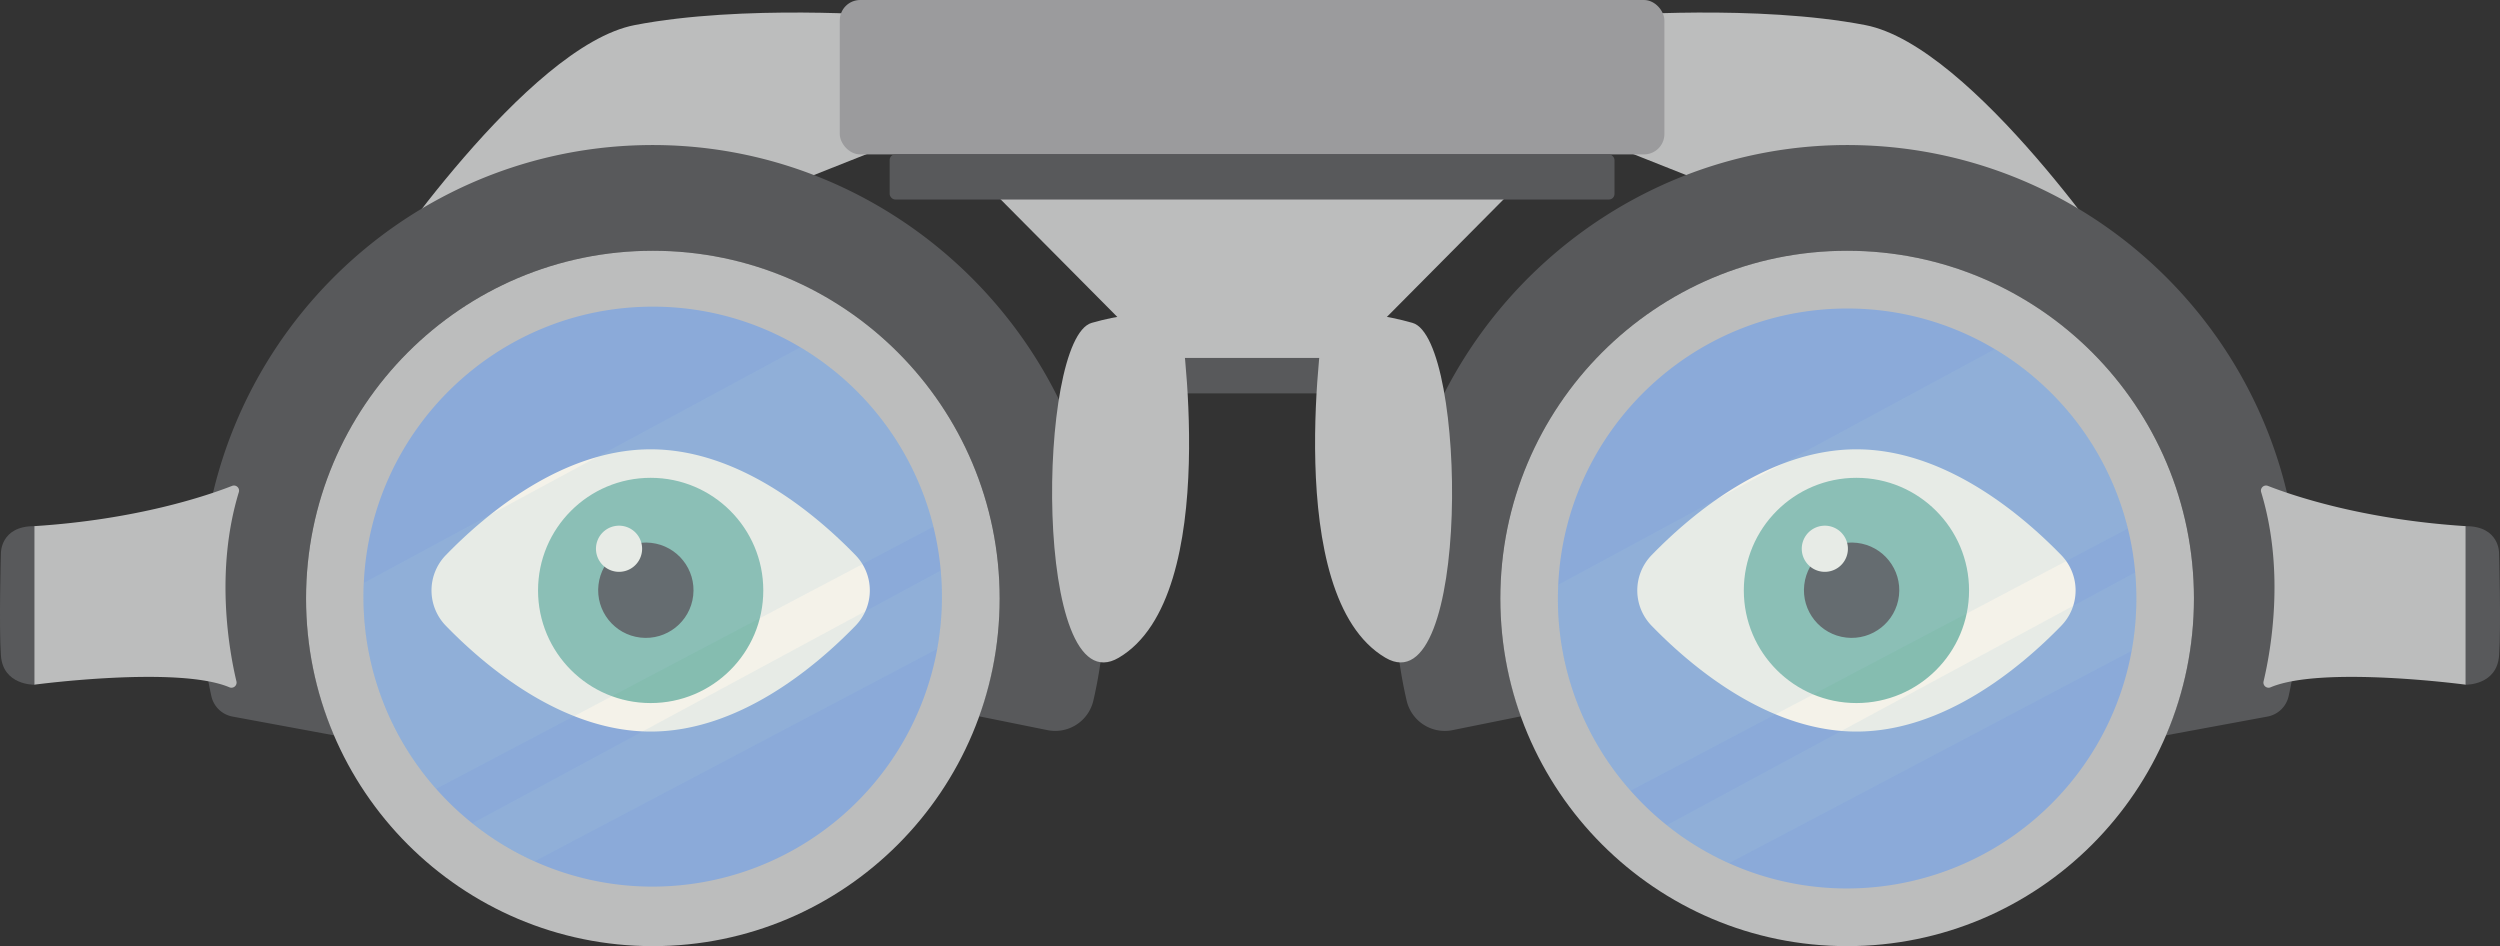 <svg xmlns="http://www.w3.org/2000/svg" viewBox="0 0 1001.422 378.994"><rect x="0" y="0" width="1001.422" height="378.994" fill="#333333" stroke="none"/><defs><style>      .svg-phoropter-1 {        fill: #58595b;      }      .svg-phoropter-2 {        fill: #bcbdbd;      }      .svg-phoropter-3 {        fill: #8baad9;      }      .svg-phoropter-4 {        fill: #9b9b9d;      }      .svg-phoropter-5 {        fill: #f4f2e9;      }      .svg-phoropter-6 {        fill: #85bdb0;        stroke: #85bdb0;        stroke-miterlimit: 10;        stroke-width: 0.86px;      }      .svg-phoropter-7 {        opacity: 0.17;      }      .svg-phoropter-8 {        fill: #a5c9d7;      }    </style></defs><g id="Group_1121" data-name="Group 1121" transform="translate(1134.887 -1346.223)"><g id="Group_1106" data-name="Group 1106" transform="translate(-1134.887 1346.223)"><g id="Group_1105" data-name="Group 1105"><g id="Group_1084" data-name="Group 1084" transform="translate(463.493 138.831)"><rect id="Rectangle_373" data-name="Rectangle 373" class="svg-phoropter-1" width="75.038" height="18.743"></rect></g><g id="Group_1085" data-name="Group 1085" transform="translate(400.475 79.523)"><path id="Path_214" data-name="Path 214" class="svg-phoropter-2" d="M-342.613,1463.406H-544.758l63.395,63.859h75.356Z" transform="translate(544.758 -1463.406)"></path></g><g id="Group_1092" data-name="Group 1092" transform="translate(0 5.025)"><g id="Group_1086" data-name="Group 1086" transform="translate(149.835)"><path id="Path_215" data-name="Path 215" class="svg-phoropter-2" d="M-914.095,1458.479S-853,1367-809.663,1358.643s101.876-3.749,101.876-3.749l1.869,51.141-64.825,25.7Z" transform="translate(914.095 -1353.627)"></path></g><g id="Group_1087" data-name="Group 1087" transform="translate(80.392 53.072)"><path id="Path_216" data-name="Path 216" class="svg-phoropter-1" d="M-654.321,1606.159c-3.93-98.371-86.606-176.311-184.772-174.288-98.295,2.025-177.33,82.56-177.33,181.6a181.23,181.23,0,0,0,4.276,39.124,10.669,10.669,0,0,0,8.482,8.177l40.728,7.529a138.841,138.841,0,0,1-11.281-54.831c0-76.949,62.208-139.29,138.918-139.29s138.919,62.341,138.919,139.29a138.1,138.1,0,0,1-8.329,47.18l27.49,5.557a15.687,15.687,0,0,0,18.376-11.864A181.1,181.1,0,0,0-654.321,1606.159Z" transform="translate(1016.423 -1431.832)"></path></g><g id="Group_1088" data-name="Group 1088" transform="translate(122.598 95.423)"><path id="Path_217" data-name="Path 217" class="svg-phoropter-2" d="M-676.393,1633.53c0,76.915-62.208,139.256-138.918,139.256S-954.23,1710.445-954.23,1633.53c0-76.949,62.208-139.29,138.918-139.29S-676.393,1556.581-676.393,1633.53Z" transform="translate(954.23 -1494.24)"></path></g><g id="Group_1089" data-name="Group 1089" transform="translate(13.706 189.457)"><path id="Path_218" data-name="Path 218" class="svg-phoropter-2" d="M-1035.417,1632.95c-10.016,3.925-38.077,13.494-79.273,16.13v63.511s57.49-7.686,78.16,1.03a2.059,2.059,0,0,0,2.847-2.346c-2.808-11.76-8.747-43.983.957-75.806A2.045,2.045,0,0,0-1035.417,1632.95Z" transform="translate(1114.69 -1632.805)"></path></g><g id="Group_1090" data-name="Group 1090" transform="translate(0 205.732)"><path id="Path_219" data-name="Path 219" class="svg-phoropter-1" d="M-1121.181,1656.788V1720.3s-12.5.279-13.336-11.7,0-40.947,0-40.947S-1134.794,1656.788-1121.181,1656.788Z" transform="translate(1134.887 -1656.788)"></path></g><g id="Group_1091" data-name="Group 1091" transform="translate(145.592 117.812)"><path id="Path_220" data-name="Path 220" class="svg-phoropter-3" d="M-688.64,1643.388a117.108,117.108,0,0,1-1.885,20.961,115.961,115.961,0,0,1-113.962,95.195,115.134,115.134,0,0,1-47.316-10.111h-.015a115.575,115.575,0,0,1-24.924-15.249,114.4,114.4,0,0,1-14.487-13.8,115.826,115.826,0,0,1-29.12-76.995c0-1.845.044-3.675.133-5.506,2.856-61.6,53.587-110.65,115.728-110.65a114.982,114.982,0,0,1,59.138,16.267,116.241,116.241,0,0,1,53.307,71.887,114.9,114.9,0,0,1,2.93,17.551Q-688.647,1638.1-688.64,1643.388Z" transform="translate(920.347 -1527.232)"></path></g></g><g id="Group_1099" data-name="Group 1099" transform="translate(558.782 5.025)"><g id="Group_1093" data-name="Group 1093" transform="translate(84.628)"><path id="Path_221" data-name="Path 221" class="svg-phoropter-2" d="M21.4,1458.479S-39.693,1367-83.032,1358.643s-101.876-3.749-101.876-3.749l-1.869,51.141,64.825,25.7Z" transform="translate(186.777 -1353.627)"></path></g><g id="Group_1094" data-name="Group 1094" transform="translate(0 53.072)"><path id="Path_222" data-name="Path 222" class="svg-phoropter-1" d="M-311.336,1606.159c3.93-98.371,86.606-176.311,184.772-174.288,98.295,2.025,177.33,82.56,177.33,181.6a181.23,181.23,0,0,1-4.276,39.124,10.669,10.669,0,0,1-8.482,8.177L-2.721,1668.3A138.841,138.841,0,0,0,8.56,1613.474c0-76.949-62.208-139.29-138.918-139.29s-138.919,62.341-138.919,139.29a138.1,138.1,0,0,0,8.329,47.18l-27.49,5.557a15.687,15.687,0,0,1-18.376-11.864A181.067,181.067,0,0,1-311.336,1606.159Z" transform="translate(311.483 -1431.832)"></path></g><g id="Group_1095" data-name="Group 1095" transform="translate(42.205 95.423)"><path id="Path_223" data-name="Path 223" class="svg-phoropter-2" d="M-249.29,1633.53c0,76.915,62.208,139.256,138.918,139.256S28.547,1710.445,28.547,1633.53c0-76.949-62.208-139.29-138.918-139.29S-249.29,1556.581-249.29,1633.53Z" transform="translate(249.29 -1494.24)"></path></g><g id="Group_1096" data-name="Group 1096" transform="translate(65.27 118.551)"><path id="Path_224" data-name="Path 224" class="svg-phoropter-3" d="M16.4,1644.476a117.1,117.1,0,0,1-1.885,20.961,115.961,115.961,0,0,1-113.962,95.2,115.128,115.128,0,0,1-47.316-10.111h-.015a115.555,115.555,0,0,1-24.924-15.248,114.439,114.439,0,0,1-14.487-13.8,115.827,115.827,0,0,1-29.12-76.995c0-1.845.044-3.675.132-5.506,2.856-61.6,53.588-110.65,115.728-110.65A114.99,114.99,0,0,1-40.3,1544.587,116.244,116.244,0,0,1,13,1616.474a114.871,114.871,0,0,1,2.93,17.551Q16.4,1639.184,16.4,1644.476Z" transform="translate(215.303 -1528.32)"></path></g><g id="Group_1097" data-name="Group 1097" transform="translate(346.877 189.457)"><path id="Path_225" data-name="Path 225" class="svg-phoropter-2" d="M202.449,1632.95c10.016,3.925,38.077,13.494,79.273,16.13v63.511s-57.49-7.686-78.16,1.03a2.059,2.059,0,0,1-2.847-2.346c2.808-11.76,8.747-43.983-.957-75.806A2.045,2.045,0,0,1,202.449,1632.95Z" transform="translate(-199.665 -1632.805)"></path></g><g id="Group_1098" data-name="Group 1098" transform="translate(428.934 205.732)"><path id="Path_226" data-name="Path 226" class="svg-phoropter-1" d="M320.582,1656.788V1720.3s12.5.279,13.336-11.7,0-40.947,0-40.947S334.2,1656.788,320.582,1656.788Z" transform="translate(-320.582 -1656.788)"></path></g></g><g id="Group_1100" data-name="Group 1100" transform="translate(336.386)"><rect id="Rectangle_374" data-name="Rectangle 374" class="svg-phoropter-4" width="330.325" height="61.851" rx="8.173"></rect></g><g id="Group_1101" data-name="Group 1101" transform="translate(356.373 61.851)"><rect id="Rectangle_375" data-name="Rectangle 375" class="svg-phoropter-1" width="290.35" height="18.073" rx="2.243"></rect></g><g id="Group_1104" data-name="Group 1104" transform="translate(421.433 125.462)"><g id="Group_1102" data-name="Group 1102"><path id="Path_227" data-name="Path 227" class="svg-phoropter-2" d="M-462.681,1531.943s17.714,112.357-24.5,137.166c-34.248,20.125-32.919-127.872-10.815-134.145S-462.681,1531.943-462.681,1531.943Z" transform="translate(513.875 -1531.1)"></path></g><g id="Group_1103" data-name="Group 1103" transform="translate(105.347)"><path id="Path_228" data-name="Path 228" class="svg-phoropter-2" d="M-354.95,1531.943s-17.714,112.357,24.5,137.166c34.248,20.125,32.919-127.872,10.815-134.145S-354.95,1531.943-354.95,1531.943Z" transform="translate(358.638 -1531.1)"></path></g></g></g></g><path id="Path_229" data-name="Path 229" class="svg-phoropter-5" d="M-710.35,1653.821a20.3,20.3,0,0,1,0,28.295c-16.271,16.744-46.918,42.383-82.045,42.383s-65.775-25.638-82.045-42.383a20.3,20.3,0,0,1,0-28.295c16.27-16.744,46.918-42.384,82.045-42.384S-726.621,1637.077-710.35,1653.821Z" transform="translate(-81.856 -85.234)"></path><circle id="Ellipse_32" data-name="Ellipse 32" class="svg-phoropter-6" cx="44.683" cy="44.683" r="44.683" transform="translate(-918.934 1538.052)"></circle><g id="Group_1109" data-name="Group 1109" transform="translate(-897.323 1556.795)"><g id="Group_1107" data-name="Group 1107" transform="translate(0 4.713)"><circle id="Ellipse_33" data-name="Ellipse 33" class="svg-phoropter-1" cx="19.094" cy="19.094" r="19.094" transform="translate(0 37.942) rotate(-83.48)"></circle></g><g id="Group_1108" data-name="Group 1108" transform="translate(1.162 0)"><path id="Path_230" data-name="Path 230" class="svg-phoropter-5" d="M-783.034,1664.6a9.243,9.243,0,0,1,10.329-8.011,9.242,9.242,0,0,1,8.01,10.328,9.242,9.242,0,0,1-10.328,8.011A9.242,9.242,0,0,1-783.034,1664.6Z" transform="translate(783.108 -1656.515)"></path></g></g><path id="Path_231" data-name="Path 231" class="svg-phoropter-5" d="M1.378,1653.821a20.3,20.3,0,0,1,0,28.295c-16.27,16.744-46.918,42.383-82.045,42.383s-65.774-25.638-82.044-42.383a20.3,20.3,0,0,1,0-28.295c16.27-16.744,46.918-42.384,82.044-42.384S-14.892,1637.077,1.378,1653.821Z" transform="translate(-310.588 -85.234)"></path><circle id="Ellipse_34" data-name="Ellipse 34" class="svg-phoropter-6" cx="44.683" cy="44.683" r="44.683" transform="translate(-435.938 1538.052)"></circle><g id="Group_1112" data-name="Group 1112" transform="translate(-414.327 1556.795)"><g id="Group_1110" data-name="Group 1110" transform="translate(0 4.713)"><circle id="Ellipse_35" data-name="Ellipse 35" class="svg-phoropter-1" cx="19.094" cy="19.094" r="19.094" transform="translate(0 37.942) rotate(-83.48)"></circle></g><g id="Group_1111" data-name="Group 1111" transform="translate(1.163 0)"><path id="Path_232" data-name="Path 232" class="svg-phoropter-5" d="M-71.3,1664.6a9.242,9.242,0,0,1,10.328-8.011,9.242,9.242,0,0,1,8.011,10.328,9.243,9.243,0,0,1-10.329,8.011A9.242,9.242,0,0,1-71.3,1664.6Z" transform="translate(71.379 -1656.515)"></path></g></g><g id="Group_1114" data-name="Group 1114" class="svg-phoropter-7" transform="translate(-989.295 1485.327)"><g id="Group_1113" data-name="Group 1113"><path id="Path_233" data-name="Path 233" class="svg-phoropter-8" d="M-692.041,1623.09l-199.186,105a115.826,115.826,0,0,1-29.12-76.995c0-1.845.044-3.675.133-5.506l174.866-94.383A116.241,116.241,0,0,1-692.041,1623.09Z" transform="translate(920.347 -1551.203)"></path></g></g><g id="Group_1116" data-name="Group 1116" class="svg-phoropter-7" transform="translate(-945.689 1574.765)"><g id="Group_1115" data-name="Group 1115"><path id="Path_234" data-name="Path 234" class="svg-phoropter-8" d="M-667.989,1693.447a117.108,117.108,0,0,1-1.885,20.961l-161.278,85.084h-.015a115.575,115.575,0,0,1-24.924-15.249L-668.461,1683Q-668,1688.155-667.989,1693.447Z" transform="translate(856.09 -1682.996)"></path></g></g><g id="Group_1118" data-name="Group 1118" class="svg-phoropter-7" transform="translate(-510.835 1486.065)"><g id="Group_1117" data-name="Group 1117" transform="translate(0 0)"><path id="Path_235" data-name="Path 235" class="svg-phoropter-8" d="M13,1624.177l-199.186,105a115.828,115.828,0,0,1-29.12-76.995c0-1.845.044-3.675.132-5.506L-40.3,1552.29A116.245,116.245,0,0,1,13,1624.177Z" transform="translate(215.303 -1552.29)"></path></g></g><g id="Group_1120" data-name="Group 1120" class="svg-phoropter-7" transform="translate(-467.229 1575.504)"><g id="Group_1119" data-name="Group 1119" transform="translate(0 0)"><path id="Path_236" data-name="Path 236" class="svg-phoropter-8" d="M37.055,1694.535A117.092,117.092,0,0,1,35.17,1715.5l-161.278,85.084h-.015a115.578,115.578,0,0,1-24.924-15.248L36.583,1684.084Q37.048,1689.243,37.055,1694.535Z" transform="translate(151.046 -1684.084)"></path></g></g></g></svg>